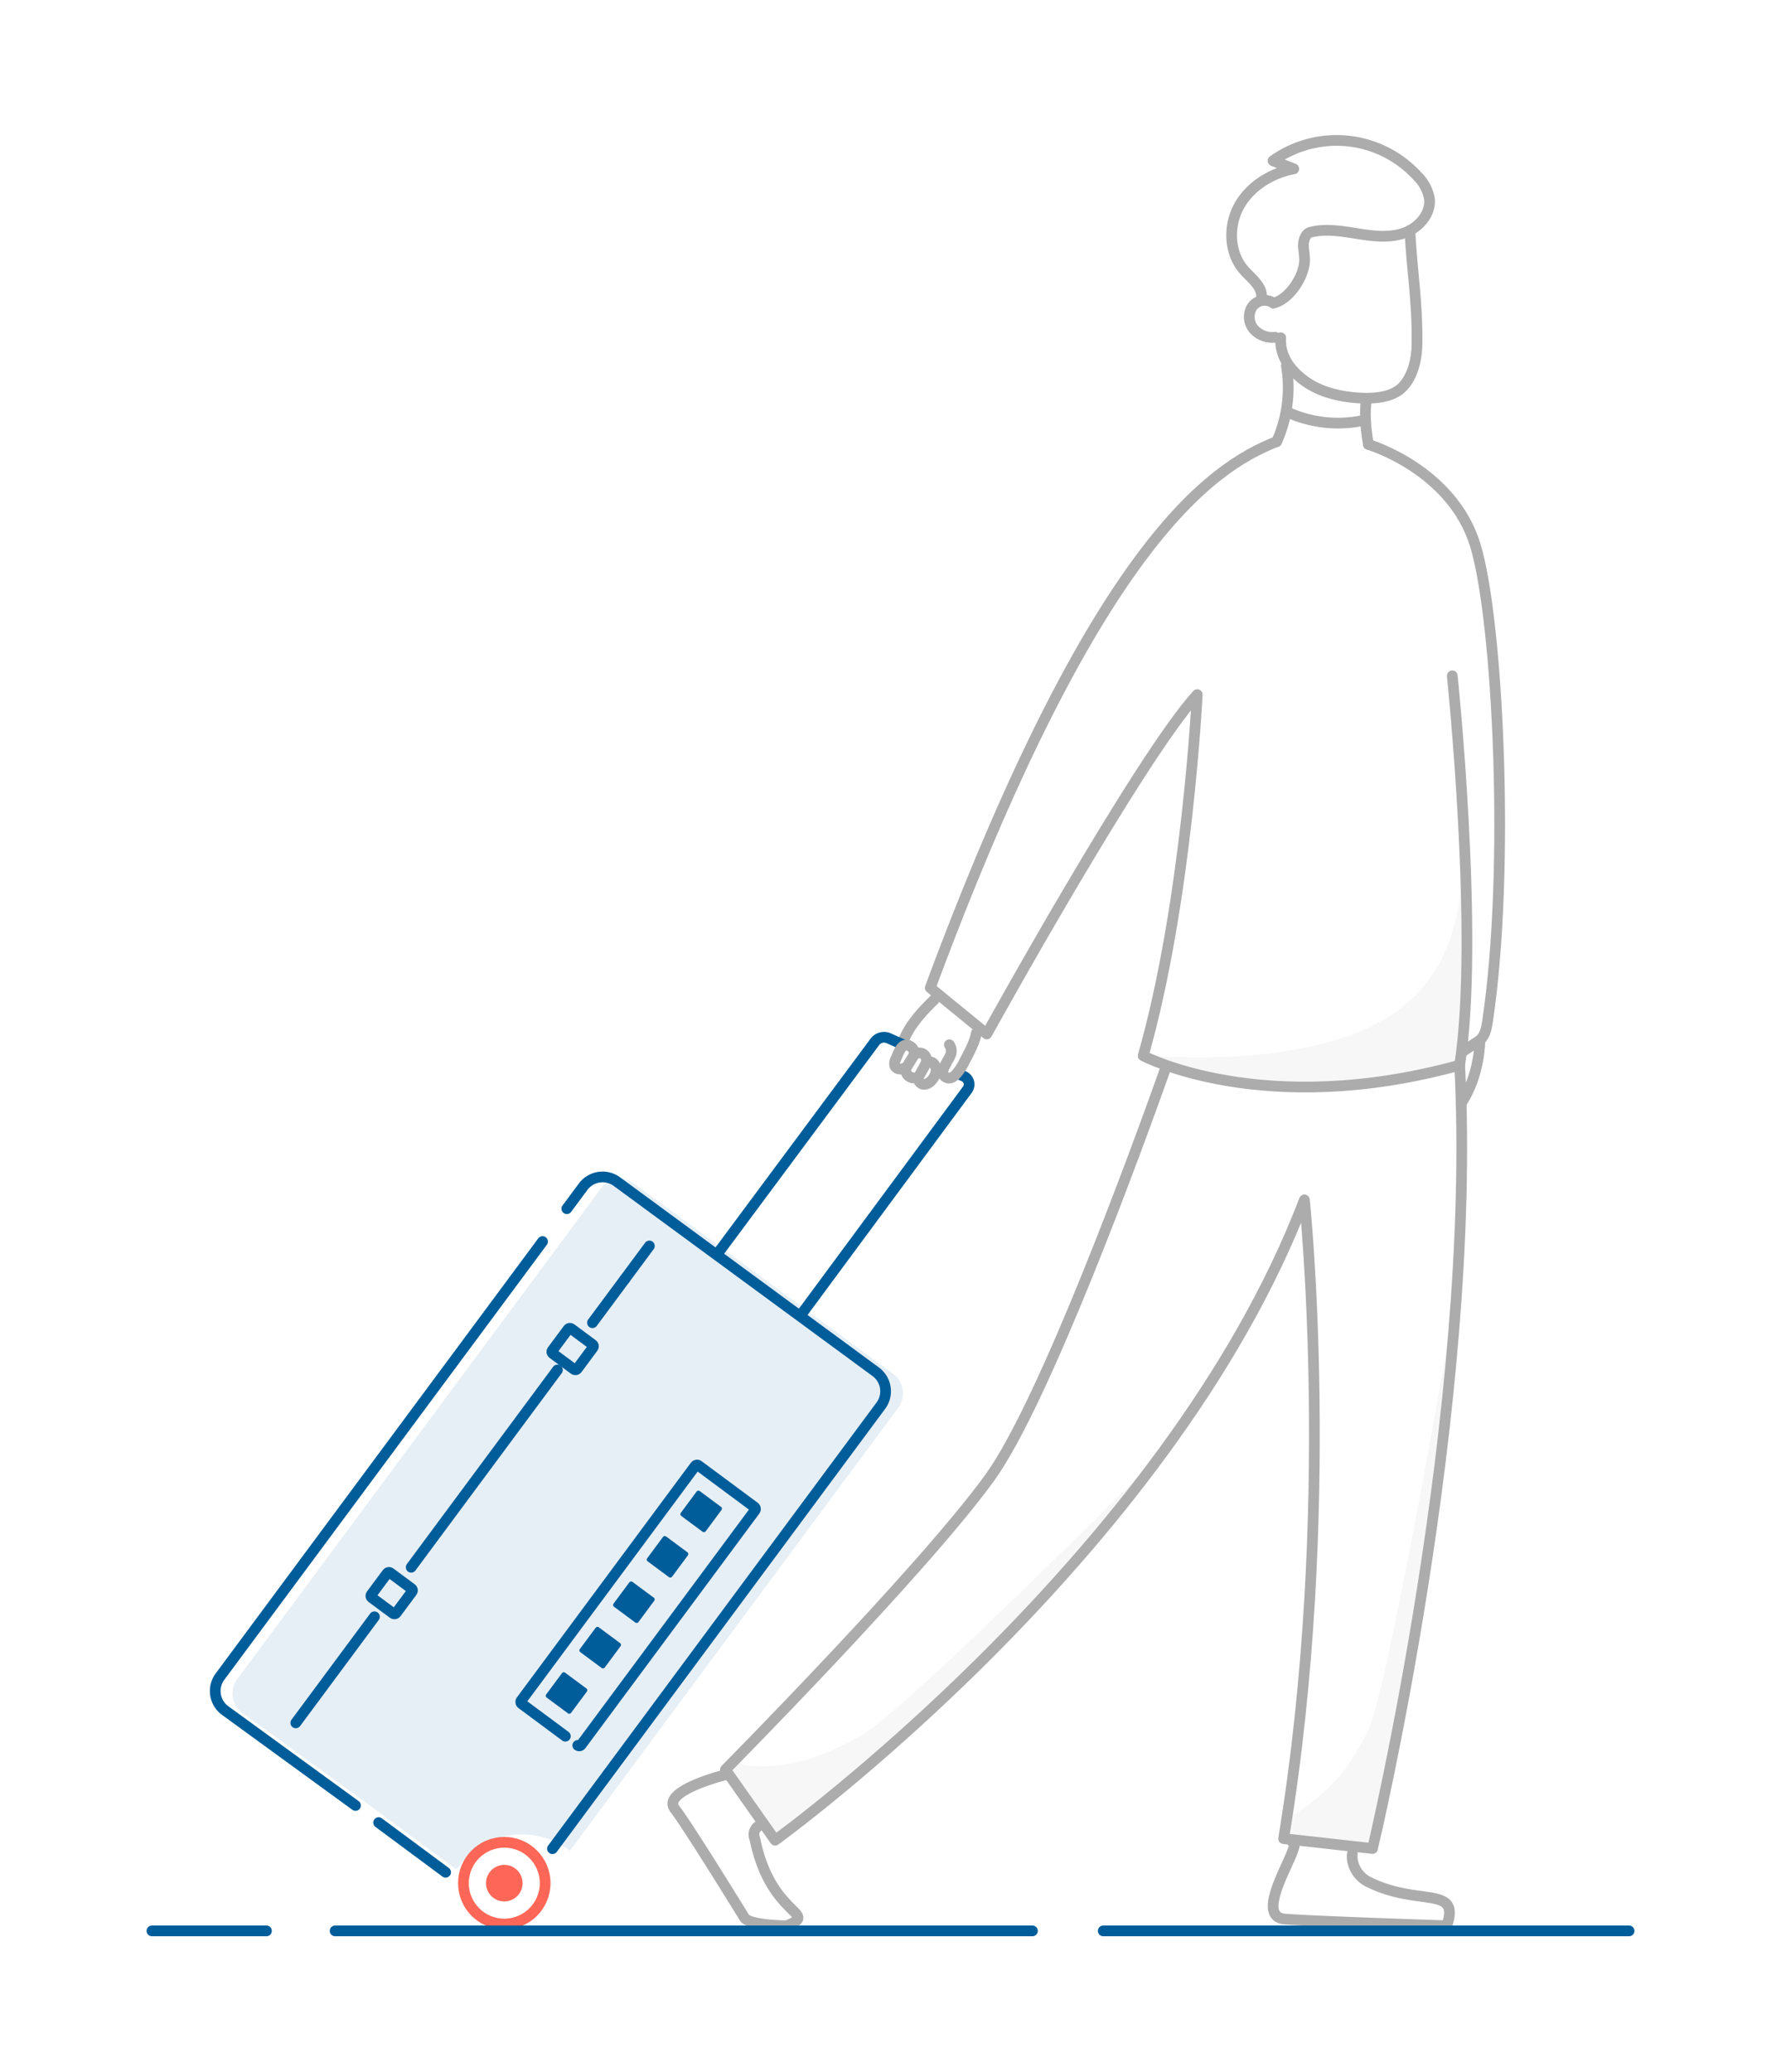 <svg xmlns="http://www.w3.org/2000/svg" id="Layer_1" data-name="Layer 1" viewBox="0 0 500 580"><defs><style>.cls-1,.cls-3,.cls-5{fill:none;}.cls-1{stroke:#acacac;}.cls-1,.cls-3,.cls-5,.cls-7{stroke-linecap:round;stroke-linejoin:round;stroke-width:3px;}.cls-2,.cls-4{fill:#005d9a;}.cls-2,.cls-8{opacity:0.1;}.cls-3,.cls-7{stroke:#005d9a;}.cls-5{stroke:#fe6757;}.cls-6{fill:#fe6757;}.cls-7{fill:#fff;}.cls-8{fill:#acacac;}</style></defs><title>Eventnet-</title><path class="cls-1" d="M261.52,279.86c-2.93,2.86-6.72,6.73-8.64,11.55"></path><path class="cls-2" d="M159.54,518.08l91.92-124a6.79,6.79,0,0,0-1.41-9.49l-72.45-53.2a6.79,6.79,0,0,0-9.49,1.41L163.56,339l-6.83,9.21L66.44,470a6.78,6.78,0,0,0,1.41,9.49L104.4,506l6.47,4.8,16.83,12.48,1.83-2.14a21.92,21.92,0,0,1,30-3.1Z"></path><line class="cls-3" x1="174.87" y1="358.12" x2="181.8" y2="348.77"></line><line class="cls-3" x1="165.86" y1="370.26" x2="174.87" y2="358.12"></line><line class="cls-3" x1="115.11" y1="438.71" x2="156.05" y2="383.49"></line><line class="cls-3" x1="82.81" y1="482.27" x2="104.83" y2="452.57"></line><rect class="cls-4" x="154.28" y="469.55" width="8.67" height="8.67" rx="0.59" transform="translate(-316.52 319.04) rotate(-53.44)"></rect><rect class="cls-3" x="105.33" y="441.6" width="8.67" height="8.67" rx="0.59" transform="translate(-313.86 268.42) rotate(-53.44)"></rect><rect class="cls-3" x="155.99" y="373.27" width="8.67" height="8.67" rx="0.59" transform="translate(-238.49 281.48) rotate(-53.44)"></rect><rect class="cls-4" x="163.7" y="456.85" width="8.67" height="8.67" rx="0.59" transform="translate(-302.5 321.47) rotate(-53.44)"></rect><rect class="cls-4" x="173.13" y="444.14" width="8.67" height="8.67" rx="0.59" transform="translate(-288.48 323.9) rotate(-53.44)"></rect><rect class="cls-4" x="182.55" y="431.43" width="8.67" height="8.67" rx="0.59" transform="translate(-274.46 326.33) rotate(-53.44)"></rect><rect class="cls-4" x="191.97" y="418.72" width="8.67" height="8.67" rx="0.59" transform="translate(-260.45 328.76) rotate(-53.44)"></rect><path class="cls-3" d="M158.27,486l-12.2-9.05a.68.68,0,0,1-.14-.94l48.67-65.64a.68.68,0,0,1,.94-.14l15.68,11.63a.67.67,0,0,1,.14.94l-48.67,65.64a.68.68,0,0,1-.94.14"></path><path class="cls-3" d="M99.53,505.39,63,478.8a6.77,6.77,0,0,1-1.41-9.48l90.3-121.78"></path><path class="cls-3" d="M124.75,524.09,106,510.19"></path><path class="cls-3" d="M158.69,338.34l4.56-6.15a6.78,6.78,0,0,1,9.49-1.4L245.18,384a6.78,6.78,0,0,1,1.41,9.49l-91.92,124"></path><circle class="cls-5" cx="141.18" cy="527.14" r="11.44"></circle><circle class="cls-6" cx="141.18" cy="527.14" r="5.12"></circle><path class="cls-3" d="M252.88,292.46l-4-1.79a3.23,3.23,0,0,0-3.66.62l-.26.3L201.3,350.36"></path><path class="cls-3" d="M224.48,367.73l46.41-62.8a2.51,2.51,0,0,0-.86-3.56l-1.08-.48"></path><path class="cls-1" d="M326.57,298.34c-8.33,23.43-34.06,93.9-49.42,115.21-18.52,25.7-74.06,81.8-74.06,81.8L217,515.12s110-79.35,148.18-179.24c0,0,9.22,87.57-5.83,178.8l24.9,2.76S413.7,394.2,408.64,298.12"></path><path class="cls-1" d="M202.73,496.9s-17.72,4.46-13.8,9.48c3.07,3.92,14.58,22.48,19.46,30.39,1.36,2.22,11.8,2.3,11.8,2.3,9.45-3.7-4.44-2.37-8.88-24.39a2.85,2.85,0,0,1,1.33-3.69"></path><path class="cls-1" d="M361.85,515.63c3.45,0-11.79,20.65-2.22,21.55,6.33.6,45.41,1.89,45.41,1.89,3.89-11.43-7.93-5.28-21.87-12.26a8.28,8.28,0,0,1-4.57-6.23,6.28,6.28,0,0,1,0-1.62"></path><path class="cls-1" d="M358.55,94.55c-.33,4.94,2.44,8.86,6.38,11.85s8.89,4.36,13.81,4.87,11,.29,14.09-3.12c2.83-3.12,3.83-7.81,3.87-12,.1-12.49-1.34-19.17-2-31.65"></path><path class="cls-1" d="M406.57,189.18s7.63,73.14,2.07,108.94"></path><path class="cls-1" d="M383.09,124.41s23.34,6.9,29.9,28.12c6.39,20.7,9.85,91,3.44,133.45-.31,2-.64,3.79-2.13,5.19l-5,3.3"></path><path class="cls-1" d="M414.3,291.17s.11,9.61-5.25,17.7"></path><path class="cls-1" d="M357.43,123.6c-18.77,7.37-51.27,29.7-97,152.9l15.82,12.94s42.72-77.3,58.92-95c0,0-2.82,58-15.13,101.09,0,0,33.56,17.82,88.63,2.63"></path><path class="cls-1" d="M356.48,84.81a4.32,4.32,0,0,0-5.91,1.06,5.32,5.32,0,0,0,.4,6.24,6.94,6.94,0,0,0,6,2.29"></path><path class="cls-1" d="M360.13,102.38a37,37,0,0,1-2.7,21.22"></path><path class="cls-1" d="M382.66,111.48c-.84,3.67-.23,9.22.43,12.93"></path><path class="cls-1" d="M360.18,115.25a34.12,34.12,0,0,0,21.16,2.51"></path><path class="cls-1" d="M353.18,83.3c.26-3.15-2.86-5.34-4.94-7.72-4.19-4.81-4.44-12.33-1.35-17.9s9.05-9.22,15.31-10.42L356.39,45a30.64,30.64,0,0,1,40.34,4.22,11.86,11.86,0,0,1,3.44,6.36c.51,4.35-3.11,8.32-7.26,9.71s-8.68.79-13,.1-8.78-1.46-13-.39c-1.34.33-2,2.13-2,3.51s.31,2.74.32,4.12c.07,4.55-4.28,11.26-8.74,12.2"></path><path class="cls-1" d="M273.35,289.19c-.49,2.47-1.71,4.84-3.45,8.12a14.57,14.57,0,0,1-2.4,3.58c-1,.94-2.05,1.26-3.06.38-1.16-1-.07-2.6.64-4s2-2.75.7-4.82"></path><path class="cls-1" d="M255,293a2.19,2.19,0,0,1,.84,2.34,2.15,2.15,0,0,1,2.6-.32,2.18,2.18,0,0,1,.87,2.48,1.6,1.6,0,0,1,2.26.47,2.82,2.82,0,0,1,.34,2.53c-.22.86-1.54,3.27-3.5,3-.88-.11-1.73-1.43-1.25-2.17a2.26,2.26,0,0,1-2.47.08,2.16,2.16,0,0,1-1-2.59,4.93,4.93,0,0,1-1.68.41,1.61,1.61,0,0,1-1.46-.78,2.41,2.41,0,0,1,.24-2C251.51,294.88,252.48,291.27,255,293Z"></path><line class="cls-1" x1="255.87" y1="295.37" x2="253.72" y2="298.86"></line><line class="cls-1" x1="259.34" y1="297.53" x2="257.19" y2="301.37"></line><line class="cls-7" x1="308.85" y1="540.5" x2="456.07" y2="540.5"></line><line class="cls-7" x1="93.82" y1="540.5" x2="289.04" y2="540.5"></line><line class="cls-7" x1="42.53" y1="540.5" x2="74.6" y2="540.5"></line><path class="cls-8" d="M383.09,484.22c5.1-10.14,23.07-112.25,24.77-123.48-1,17.83-16.45,128.77-21.11,146-.8,3,.56,5.42-1.76,7.4-2.77,2.36,1.13,3.24-2.5,3.3-4,.06-23.17-2.76-23.17-2.76-.11-5.14,1.84-5.73,5.08-8.09C373.37,500.07,377.49,495.34,383.09,484.22Z"></path><path class="cls-8" d="M241.15,485.74c12.55-7.1,75.33-70.54,83.66-78.26-17.46,28.64-82.26,88.84-96.66,99.39-2.47,1.81-11.18,8.25-11.18,8.25-3.17-2.46-13.88-19.77-13.88-19.77,3.12-4.09,3.56-1.21,7.57-1C221.74,494.82,230.32,491.87,241.15,485.74Z"></path><path class="cls-8" d="M387,285.64c15.71-9.16,20.87-22.87,22.5-41,.41,17.87,1.45,35.73-.85,53.45-21.56,5.19-42.73,7.66-68.08,3.57-5.85-.94-15.46-2.92-20.55-6.2C359.32,298.12,379,290.3,387,285.64Z"></path></svg>